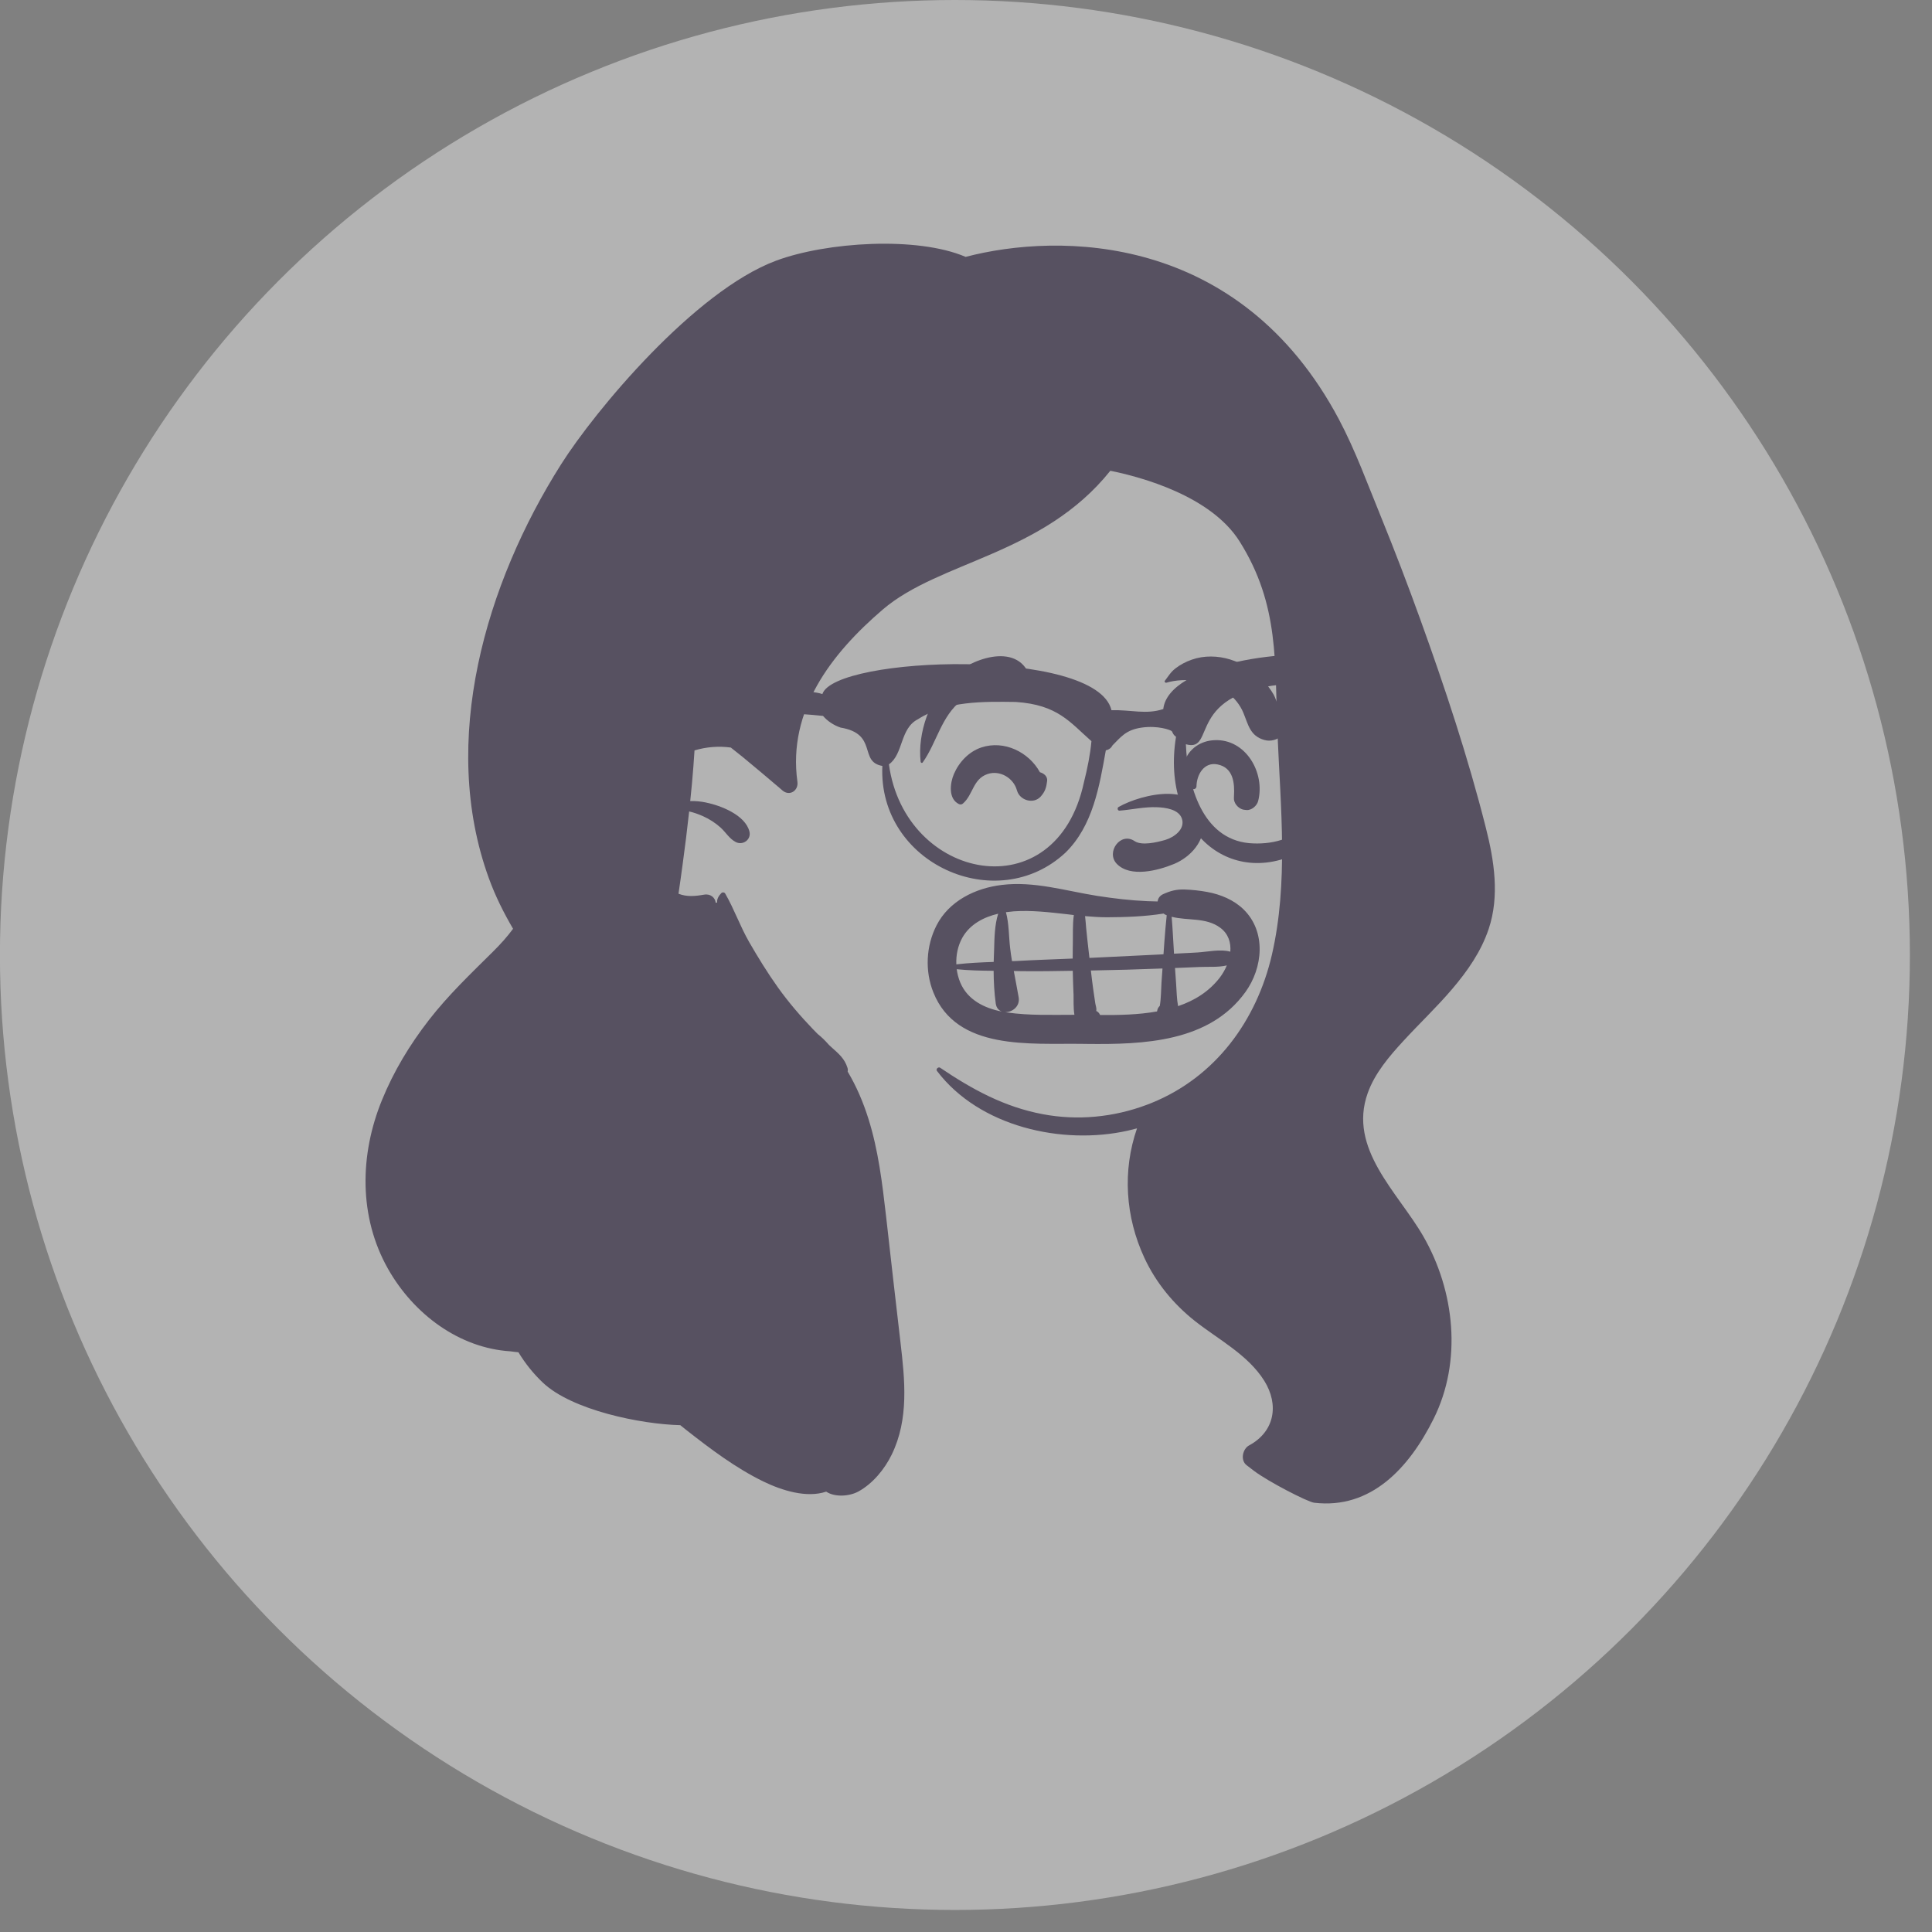 <?xml version="1.0" encoding="utf-8"?>
<svg xmlns="http://www.w3.org/2000/svg" fill="none" height="100%" overflow="visible" preserveAspectRatio="none" style="display: block;" viewBox="0 0 27 27" width="100%">
<rect x="0" y="0" width="27" height="27" fill="#808080" stroke="none"/>
<g id="Group 12" opacity="0.4">
<circle cx="13.345" cy="13.346" fill="white" id="Ellipse 40" r="13.346"/>
<g id="a">
<g id="Head">
<g id="head/head Long">
<path clip-rule="evenodd" d="M18.733 9.672C18.633 8.036 18.101 6.181 16.535 5.378C13.083 3.995 8.545 7.477 8.304 11.034C8.22 12.251 8.898 13.582 10.136 13.92C10.411 14.284 10.827 14.506 11.238 14.699C16.131 17.233 19.292 15.173 18.733 9.672Z" fill="white" fill-rule="evenodd" id=" Background_2"/>
<path clip-rule="evenodd" d="M19.848 8.654C19.675 8.175 19.493 7.699 19.301 7.227C19.113 6.768 18.944 6.299 18.712 5.861C17.324 3.248 14.8 3.248 13.495 3.59C12.818 3.299 11.551 3.381 10.846 3.643C9.706 4.068 8.315 5.74 7.84 6.491C6.79 8.15 6.135 10.358 6.832 12.274C6.923 12.525 7.04 12.757 7.17 12.98C7.088 13.092 6.993 13.197 6.888 13.301C6.576 13.61 6.263 13.908 5.994 14.255C5.726 14.601 5.503 14.969 5.338 15.374C5.026 16.138 5.011 17.004 5.423 17.733C5.782 18.367 6.418 18.84 7.134 18.885C7.171 18.89 7.208 18.895 7.245 18.898C7.34 19.055 7.455 19.198 7.587 19.323C7.992 19.707 8.956 19.904 9.507 19.917C9.535 19.94 9.563 19.962 9.592 19.985C9.928 20.249 10.282 20.516 10.668 20.704C10.93 20.831 11.273 20.938 11.546 20.846C11.67 20.928 11.873 20.911 11.996 20.844C12.198 20.733 12.362 20.533 12.462 20.328C12.704 19.831 12.646 19.287 12.584 18.756C12.515 18.17 12.449 17.583 12.383 16.997C12.33 16.538 12.275 16.072 12.135 15.631C12.063 15.402 11.969 15.182 11.846 14.975C11.85 14.958 11.849 14.94 11.844 14.924C11.804 14.794 11.721 14.726 11.623 14.638C11.61 14.626 11.598 14.615 11.585 14.603C11.536 14.547 11.484 14.495 11.428 14.451C11.406 14.43 11.385 14.407 11.363 14.385C11.186 14.2 11.018 14.005 10.869 13.796C10.725 13.594 10.595 13.382 10.47 13.166C10.344 12.947 10.261 12.706 10.135 12.488C10.124 12.469 10.096 12.466 10.081 12.481C10.042 12.521 10.017 12.566 10.022 12.613L10.002 12.616C9.995 12.545 9.929 12.487 9.84 12.503C9.707 12.526 9.597 12.535 9.482 12.49C9.502 12.356 9.521 12.221 9.539 12.086C9.573 11.838 9.604 11.589 9.631 11.34C9.696 11.355 9.761 11.378 9.824 11.406C9.914 11.446 9.999 11.501 10.072 11.567C10.144 11.633 10.193 11.721 10.281 11.767C10.382 11.82 10.503 11.733 10.473 11.619C10.414 11.39 10.075 11.258 9.865 11.215C9.793 11.2 9.72 11.193 9.646 11.195C9.663 11.035 9.678 10.875 9.69 10.715C9.696 10.639 9.701 10.563 9.706 10.487C9.869 10.438 10.043 10.424 10.213 10.447C10.269 10.491 10.325 10.535 10.379 10.579C10.55 10.721 10.721 10.863 10.89 11.008C10.905 11.021 10.92 11.034 10.935 11.047C11.036 11.133 11.161 11.048 11.144 10.926C11.006 9.928 11.618 9.134 12.336 8.519C13.13 7.838 14.573 7.759 15.517 6.579C15.952 6.667 16.923 6.93 17.324 7.567C17.885 8.46 17.811 9.26 17.854 10.273C17.897 11.286 18.006 12.343 17.775 13.343C17.562 14.264 16.986 15.052 16.093 15.414C16.07 15.422 16.048 15.431 16.026 15.44C15.564 15.614 15.059 15.663 14.573 15.571C14.035 15.47 13.586 15.224 13.139 14.922C13.113 14.905 13.075 14.94 13.094 14.966C13.684 15.746 14.843 16.007 15.762 15.801C15.805 15.791 15.848 15.78 15.89 15.769C15.685 16.359 15.726 17.006 15.994 17.581C16.155 17.927 16.401 18.226 16.7 18.462C17.03 18.722 17.439 18.932 17.668 19.296C17.877 19.631 17.815 20.006 17.456 20.2C17.366 20.248 17.331 20.407 17.421 20.476C17.455 20.502 17.489 20.529 17.524 20.555C17.725 20.707 18.277 20.991 18.366 21.001C19.16 21.095 19.693 20.514 20.035 19.828C20.436 19.023 20.332 18.042 19.89 17.276C19.535 16.661 18.836 16.054 19.114 15.276C19.213 14.998 19.416 14.761 19.613 14.547C19.837 14.303 20.079 14.075 20.294 13.822C20.508 13.571 20.698 13.299 20.804 12.984C20.959 12.524 20.882 12.027 20.765 11.568C20.516 10.582 20.193 9.61 19.848 8.654Z" fill="#1A0933" fill-rule="evenodd" id=" Ink_2"/>
</g>
<g id="face/face expression Smile Big">
<path clip-rule="evenodd" d="M14.001 12.367C14.453 12.312 14.891 12.45 15.333 12.52C15.566 12.556 15.8 12.584 16.036 12.594C16.083 12.596 16.131 12.597 16.178 12.598C16.183 12.556 16.206 12.518 16.257 12.495C16.361 12.448 16.444 12.427 16.558 12.431C16.663 12.435 16.767 12.446 16.87 12.465C17.057 12.499 17.245 12.577 17.381 12.711C17.698 13.023 17.65 13.524 17.405 13.864C16.9 14.566 15.979 14.598 15.19 14.589L15.117 14.588C14.398 14.578 13.37 14.685 13.044 13.869C12.924 13.569 12.941 13.221 13.088 12.933C13.263 12.59 13.632 12.411 14.001 12.367ZM16.246 13.535L16.239 13.535C15.908 13.548 15.577 13.557 15.245 13.563C15.255 13.648 15.265 13.733 15.277 13.818C15.286 13.884 15.296 13.951 15.306 14.017C15.31 14.046 15.326 14.089 15.322 14.117L15.32 14.128C15.337 14.136 15.352 14.148 15.364 14.166C15.368 14.172 15.371 14.179 15.374 14.185C15.631 14.187 15.908 14.182 16.17 14.135L16.171 14.13C16.176 14.096 16.19 14.074 16.208 14.058C16.227 13.952 16.225 13.838 16.232 13.732C16.236 13.666 16.241 13.601 16.246 13.535ZM14.992 13.567C14.754 13.571 14.515 13.575 14.276 13.572L14.168 13.57C14.19 13.692 14.215 13.815 14.236 13.938C14.258 14.066 14.144 14.148 14.046 14.145C14.057 14.147 14.068 14.149 14.079 14.15C14.386 14.194 14.704 14.182 15.015 14.182C14.999 14.084 15.005 13.974 15.003 13.893L15.002 13.88C14.998 13.776 14.994 13.672 14.992 13.567ZM13.37 13.545C13.379 13.608 13.395 13.671 13.419 13.729C13.521 13.974 13.755 14.089 14.002 14.137C13.959 14.122 13.925 14.087 13.916 14.026C13.895 13.875 13.887 13.721 13.886 13.567C13.714 13.566 13.541 13.562 13.37 13.545ZM17.145 13.492C17.022 13.521 16.879 13.508 16.759 13.514C16.646 13.519 16.533 13.523 16.421 13.528C16.426 13.604 16.431 13.681 16.437 13.758C16.444 13.857 16.445 13.962 16.464 14.061C16.691 13.984 16.894 13.86 17.047 13.662C17.085 13.612 17.119 13.554 17.145 13.492ZM13.95 12.769C13.745 12.817 13.552 12.919 13.448 13.106C13.387 13.216 13.359 13.348 13.365 13.477C13.537 13.457 13.713 13.449 13.887 13.443C13.888 13.411 13.889 13.38 13.89 13.349L13.893 13.268C13.897 13.116 13.9 12.923 13.95 12.769ZM15.007 12.788L14.917 12.777C14.667 12.749 14.417 12.719 14.168 12.736C14.132 12.739 14.095 12.743 14.058 12.748C14.102 12.907 14.098 13.094 14.117 13.251C14.124 13.312 14.133 13.372 14.143 13.432L14.186 13.431C14.454 13.416 14.723 13.407 14.991 13.396C14.991 13.346 14.991 13.296 14.992 13.246L14.993 13.195C14.996 13.067 14.988 12.922 15.007 12.788ZM16.261 12.767C15.999 12.809 15.729 12.818 15.472 12.819C15.369 12.819 15.267 12.812 15.164 12.803C15.171 12.858 15.174 12.913 15.179 12.967C15.19 13.075 15.201 13.184 15.214 13.292L15.225 13.387C15.554 13.372 15.884 13.356 16.213 13.339L16.26 13.336L16.273 13.154C16.282 13.033 16.292 12.912 16.305 12.791L16.295 12.787C16.283 12.782 16.271 12.775 16.261 12.767ZM16.374 12.812C16.389 12.984 16.396 13.156 16.407 13.328L16.624 13.317C16.661 13.315 16.697 13.313 16.733 13.311C16.874 13.303 17.055 13.26 17.194 13.3C17.204 13.174 17.168 13.051 17.054 12.966C16.854 12.817 16.598 12.87 16.374 12.812ZM15.632 11.278C15.956 11.093 16.767 10.904 16.819 11.485C16.842 11.752 16.643 11.974 16.41 12.073L16.402 12.076C16.183 12.166 15.797 12.267 15.608 12.073C15.451 11.911 15.659 11.622 15.855 11.754C15.955 11.822 16.166 11.772 16.278 11.74L16.285 11.738C16.406 11.702 16.567 11.589 16.517 11.44C16.473 11.309 16.285 11.285 16.167 11.281C15.991 11.274 15.82 11.315 15.646 11.329C15.618 11.331 15.61 11.291 15.632 11.278ZM16.972 10.344C17.411 10.323 17.684 10.802 17.583 11.194C17.566 11.261 17.49 11.328 17.417 11.32L17.398 11.318C17.389 11.317 17.379 11.316 17.371 11.314C17.301 11.295 17.239 11.223 17.244 11.148L17.245 11.126C17.256 10.941 17.235 10.727 17.015 10.683C16.828 10.645 16.724 10.824 16.721 10.989C16.721 11.019 16.688 11.039 16.662 11.024C16.527 10.941 16.503 10.778 16.555 10.638C16.62 10.459 16.784 10.352 16.972 10.344ZM13.714 10.446C14.033 10.34 14.378 10.51 14.533 10.792C14.587 10.807 14.641 10.849 14.634 10.913C14.623 11.005 14.606 11.063 14.543 11.133C14.443 11.242 14.255 11.186 14.214 11.052L14.212 11.046C14.165 10.872 13.973 10.758 13.799 10.818C13.595 10.889 13.601 11.104 13.458 11.229C13.441 11.244 13.421 11.246 13.401 11.237C13.249 11.163 13.277 10.943 13.331 10.817C13.402 10.651 13.54 10.504 13.714 10.446ZM13.279 9.478C13.538 9.214 14.213 8.959 14.39 9.446C14.424 9.539 14.352 9.664 14.255 9.683C14.097 9.715 13.956 9.646 13.799 9.658C13.671 9.668 13.538 9.711 13.437 9.789C13.154 10.008 13.092 10.377 12.896 10.654C12.886 10.668 12.868 10.662 12.866 10.646C12.821 10.242 12.995 9.767 13.279 9.478ZM16.655 9.219C16.827 9.158 17.021 9.163 17.194 9.217C17.368 9.271 17.528 9.374 17.651 9.508C17.707 9.569 17.759 9.636 17.8 9.708C17.822 9.746 17.845 9.824 17.87 9.871C18.005 9.949 18.063 10.127 17.942 10.253L17.937 10.259L17.921 10.275C17.855 10.339 17.757 10.367 17.668 10.341C17.469 10.284 17.445 10.127 17.376 9.961C17.331 9.852 17.253 9.755 17.158 9.683C16.935 9.515 16.569 9.461 16.3 9.541C16.285 9.545 16.269 9.527 16.279 9.514C16.33 9.448 16.359 9.394 16.427 9.341C16.497 9.287 16.572 9.248 16.655 9.219Z" fill="#1A0933" fill-rule="evenodd" id=" Ink_3"/>
</g>
<g id="accessories/accessories Glasses 3">
<path clip-rule="evenodd" d="M18.265 11.495C18.088 11.733 17.759 11.809 17.455 11.783C16.801 11.72 16.595 10.978 16.573 10.401C17.012 10.524 16.536 9.652 18.037 9.556C18.566 9.512 18.42 9.831 18.654 10.063C18.649 10.552 18.567 11.084 18.265 11.495ZM15.148 10.933C14.761 12.739 12.645 12.31 12.423 10.682C12.628 10.537 12.574 10.18 12.829 10.051C13.233 9.793 13.739 9.804 14.197 9.81C14.784 9.85 14.951 10.093 15.253 10.358C15.238 10.534 15.196 10.744 15.148 10.933ZM19.104 9.257C19.082 9.253 19.06 9.25 19.038 9.247C19.022 9.237 19.002 9.23 18.979 9.225C18.926 9.212 18.873 9.203 18.821 9.198C18.069 9.029 16.329 9.269 16.257 9.909C16.017 9.989 15.81 9.918 15.533 9.925C15.321 9.043 11.668 9.168 11.493 9.699C11.492 9.699 11.491 9.699 11.491 9.699C11.322 9.646 11.073 9.659 10.88 9.651C10.467 9.642 10.054 9.679 9.65 9.766C8.895 9.886 7.863 10.026 8.389 10.968C8.389 10.968 8.389 10.968 8.389 10.968L8.389 10.968C8.48 11.061 8.634 10.986 8.639 10.861C8.462 10.415 8.862 10.361 9.169 10.233C9.933 9.959 10.711 9.921 11.502 10.005C11.561 10.075 11.651 10.136 11.747 10.168C12.275 10.256 11.997 10.647 12.331 10.704C12.269 12.068 13.928 12.812 14.89 11.916C15.274 11.541 15.365 10.986 15.454 10.486C15.501 10.476 15.531 10.45 15.548 10.416C15.662 10.303 15.733 10.199 15.957 10.168C16.18 10.137 16.353 10.199 16.376 10.218C16.382 10.23 16.388 10.242 16.395 10.254C16.405 10.272 16.419 10.286 16.435 10.297C16.214 11.655 17.271 12.514 18.337 11.809C18.801 11.374 18.899 10.708 18.918 10.114C18.981 10.076 19.021 10.003 18.999 9.91C18.969 9.783 19.039 9.673 19.151 9.618C19.297 9.546 19.271 9.284 19.104 9.257Z" fill="#1A0933" fill-rule="evenodd" id=" Ink_4"/>
</g>
</g>
</g>
</g>
</svg>